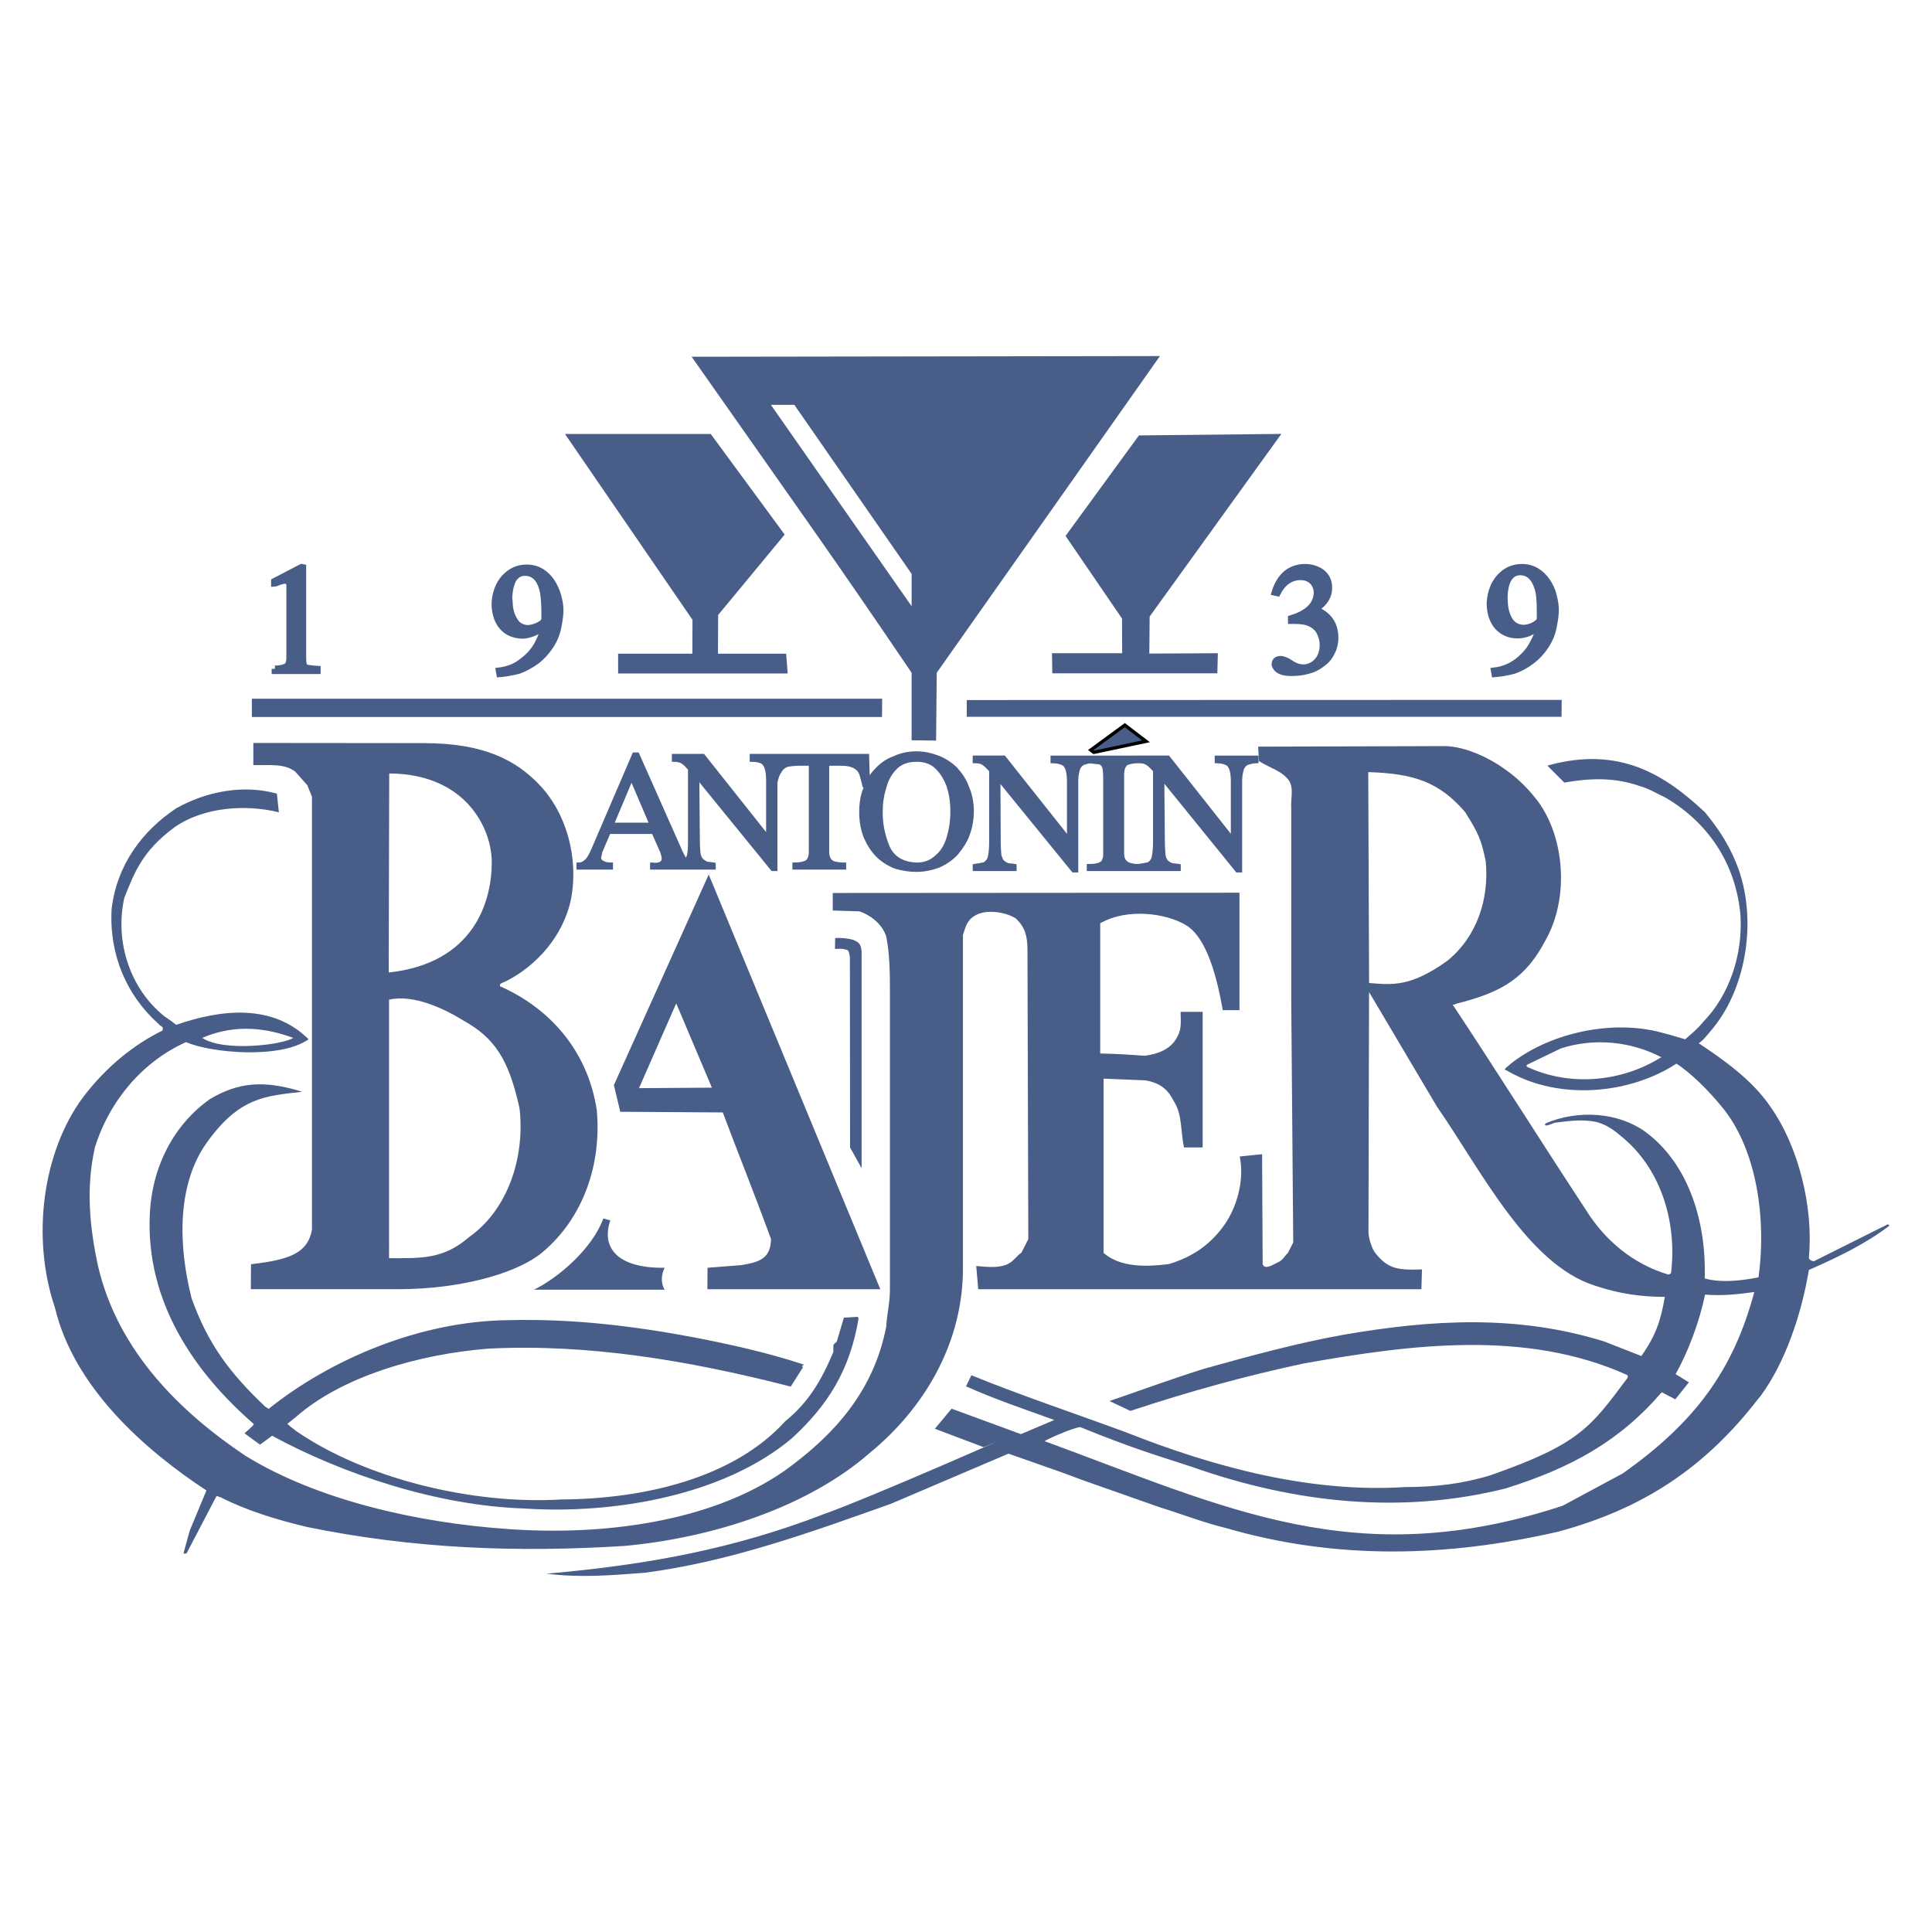 <?xml version="1.0" encoding="utf-8"?>
<!-- Generator: Adobe Illustrator 13.0.0, SVG Export Plug-In . SVG Version: 6.00 Build 14948)  -->
<!DOCTYPE svg PUBLIC "-//W3C//DTD SVG 1.0//EN" "http://www.w3.org/TR/2001/REC-SVG-20010904/DTD/svg10.dtd">
<svg version="1.0" id="Layer_1" xmlns="http://www.w3.org/2000/svg" xmlns:xlink="http://www.w3.org/1999/xlink" x="0px" y="0px"
	 width="192.756px" height="192.756px" viewBox="0 0 192.756 192.756" enable-background="new 0 0 192.756 192.756"
	 xml:space="preserve">
<g>
	<polygon fill-rule="evenodd" clip-rule="evenodd" fill="#FFFFFF" points="0,0 192.756,0 192.756,192.756 0,192.756 0,0 	"/>
	<path fill-rule="evenodd" clip-rule="evenodd" fill="#485E88" d="M148.229,85.93c0.366,3.756-0.876,7.54-3.841,9.939
		c-3.643,2.599-5.45,2.4-7.794,2.203l-0.084-21.038c4.546,0.142,7.06,0.96,9.686,4.01C147.522,83.19,147.776,83.727,148.229,85.93
		L148.229,85.93z M165.707,105.498c-3.812,2.4-8.979,2.966-13.3,0.96c-0.142-0.056-0.142-0.169,0-0.254l3.332-1.609
		c3.275-1.045,6.918-0.734,10.053,0.903H165.707L165.707,105.498z M20.17,103.55c3.445-1.468,6.523-0.932,9.092,0
		C28.162,104.256,22.316,104.962,20.17,103.55L20.17,103.55z M30.788,103.691c-2.853,2.005-9.771,1.355-12.227,0.282
		c-4.236,1.892-7.596,5.732-9.093,10.505c-0.903,4.038-0.536,7.878,0.311,11.831c1.977,8.472,8.161,14.543,14.684,18.92
		c7.229,4.461,17.225,6.691,26.063,7.313c9.431,0.706,20.303-0.622,27.729-5.789c5.026-3.614,8.923-7.991,10.166-14.401
		c0.084-1.412,0.367-2.315,0.367-3.728V99.146c0-1.949,0-3.841-0.367-5.705c-0.367-1.158-1.412-2.062-2.654-2.513l-2.683-0.085
		v-1.75l40.577-0.028v11.718h-1.666c-0.762-4.376-1.92-7.454-3.699-8.499c-1.948-1.158-5.788-1.723-8.527-0.169v12.99
		c2.315,0.056,3.106,0.141,4.434,0.226c0.649-0.085,2.089-0.311,2.937-1.384c0.847-1.129,0.649-1.92,0.649-2.993h2.202v13.526
		h-1.863c-0.339-1.554-0.169-3.248-0.96-4.519c-0.565-1.073-1.158-1.863-2.881-2.174l-4.179-0.17v17.395
		c1.723,1.469,4.292,1.384,6.522,1.102c2.372-0.734,3.981-1.864,5.337-3.643c1.355-1.779,2.231-4.575,1.723-7.088l2.23-0.227
		l0.057,10.985c0.255,0.621,1.102-0.028,1.525-0.198c0.536-0.254,0.649-0.621,0.988-0.932l0.536-1.045l-0.197-24.087V80.734
		c-0.085-0.96,0.282-2.089-0.227-2.852c-0.648-0.96-2.005-1.299-2.993-1.948l-0.084-1.44l18.58-0.056
		c2.174,0,4.744,1.355,5.93,2.231c1.017,0.706,2.118,1.609,3.36,3.219c2.711,3.615,3.19,9.686,0.819,13.893
		c-1.949,3.699-4.18,5.196-9.008,6.381c-0.028,0.085-0.17,0.085-0.282,0.057c4.461,6.721,8.81,13.668,13.271,20.444
		c1.92,3.106,4.744,5.45,8.245,6.495c0.141,0,0.197-0.057,0.282-0.17c0.621-5.139-1.073-10.504-4.998-13.639
		c-0.818-0.706-1.524-1.157-2.456-1.412c-1.384-0.282-2.684-0.112-4.18,0.085c-0.113,0.057-1.242,0.536-0.875,0.057
		c3.275-1.412,7.285-1.073,9.911,0.818c4.546,3.332,6.128,9.375,5.958,14.655c1.779,0.509,4.095,0.142,5.365-0.112
		c0.791-5.591-0.085-12.735-3.671-17.027c-1.242-1.525-3.021-3.332-4.519-4.292c-4.658,3.05-11.634,3.671-16.688,0.818
		c-0.142-0.085-0.367-0.197-0.452-0.226c0.141-0.226,0.254-0.255,0.621-0.593c3.643-2.881,9.601-4.405,14.684-3.191
		c0.903,0.226,1.808,0.48,2.711,0.763c0.706-0.621,1.242-1.045,1.808-1.751c2.541-2.598,3.981-6.636,3.699-10.73
		c-0.509-5.252-3.361-9.177-7.37-11.578c-0.933-0.451-1.723-0.932-2.684-1.214c-2.513-0.875-4.941-0.791-7.511-0.339l-1.694-1.694
		c7.257-2.033,11.804,0.988,15.729,4.659c1.524,1.864,2.541,3.473,3.36,5.704c1.892,5.45,0.621,12.227-2.852,16.18
		c-0.509,0.593-0.622,0.791-1.13,1.158c2.372,1.581,5.337,3.643,7.144,6.325c2.768,3.896,4.32,9.968,3.841,15.051
		c0,0.226,0.311,0.367,0.508,0.367l7.342-3.671c0-0.057,0.227,0.112,0.17,0.141c-2.344,1.779-4.998,3.078-8.02,4.405
		c-0.734,4.434-2.372,9.233-4.772,12.51c-0.057,0.084-0.141,0.197-0.254,0.311c-5.28,6.833-11.408,10.984-20.021,13.3
		c-11.126,2.541-22.11,2.824-33.095-0.367c-2.315-0.564-4.461-1.412-6.579-2.062l-7.624-2.683l-2.203-0.818l-5.309-1.864
		l-11.718,4.998c-8.02,2.853-16.096,5.789-24.624,6.891c-3.36,0.254-6.438,0.508-9.742,0.085c10.419-0.904,18.891-2.57,27.56-5.902
		c4.744-1.666,21.743-9.178,16.039-6.721l-4.857-1.835l1.666-2.005l6.919,2.541l3.332-1.412c-3.05-1.101-5.987-2.089-8.811-3.36
		l0.537-1.101c4.999,2.033,10.25,3.783,15.389,5.676c8.979,3.558,18.524,6.071,27.871,5.478c2.965,0,5.704-0.311,8.556-1.186
		c8.839-3.106,9.939-4.744,13.61-9.657c0.085-0.142,0.085-0.255,0-0.339c-10.109-4.547-21.517-3.05-32.219-1.158
		c-5.845,1.242-11.549,2.824-17.338,4.744l-2.09-0.988c3.135-1.073,6.269-2.23,9.432-3.219c4.772-1.327,9.318-2.57,13.893-3.389
		c8.811-1.525,17.395-2.033,26.063,0.678l3.671,1.439c1.412-1.977,1.948-3.529,2.344-5.901c-2.344,0-4.603-0.311-7.003-1.129
		c-6.749-2.146-11.437-11.691-15.729-17.847l-6.777-11.437l-0.056,23.833c-0.028,0.564,0.282,1.694,0.678,2.202
		c1.271,1.609,2.287,1.723,4.659,1.638l-0.057,1.977H97.598L97.4,126.31c1.073,0.085,2.768,0.339,3.671-0.564
		c0.396-0.339,0.621-0.678,0.819-0.734l0.705-1.384l-0.085-28.859c0-1.44-0.282-2.287-1.129-3.106
		c-0.932-0.649-2.88-0.96-3.953-0.396c-0.904,0.452-1.045,1.073-1.355,2.005v32.926c0.113,7.765-3.897,14.345-9.318,18.778
		c-6.071,5.309-15.474,8.442-24.454,9.262c-10.702,0.678-21.065,0.282-31.683-1.893c-3.078-0.733-6.071-1.666-8.612-2.965
		c-0.141,0-0.311-0.169-0.423-0.085l-2.965,5.677c0,0-0.169,0.084-0.311,0l0.622-2.26l1.666-4.01
		c-6.155-4.038-13.215-10.278-15.107-18.213c-2.4-7.06-1.214-15.616,2.795-21.01c2.287-3.021,5.055-5.252,7.935-6.663
		c0.028-0.113,0.028-0.255,0-0.34c-0.113-0.112-0.283-0.141-0.452-0.367c-3.106-2.795-4.885-6.805-4.631-11.408
		c0.537-4.49,3.106-7.822,6.438-10.052c3.021-1.694,6.692-2.4,10.053-1.468l0.197,1.863c-3.304-0.819-7.511-0.536-10.42,1.497
		c-3.247,2.4-4.009,4.575-4.998,7.031c-0.988,4.377,0.593,9.121,4.01,11.832c0.537,0.367,0.791,0.536,1.157,0.847
		C22.034,100.698,27.202,100.105,30.788,103.691L30.788,103.691z M175.025,128.907c-2.089,7.822-5.93,13.018-13.13,18.101
		l-5.986,3.22c-20.614,6.777-33.49,0.226-51.676-6.438c-0.112-0.028,2.57-1.271,3.53-1.412c5.647,2.287,7.681,2.824,11.182,3.981
		c10.251,3.615,20.868,4.744,31.26,2.146c6.579-2.062,11.379-4.716,15.587-9.601l1.355,0.706l1.355-1.694l-1.327-0.819
		c1.214-2.146,2.372-5.168,2.937-7.935C171.863,129.303,173.331,129.134,175.025,128.907L175.025,128.907z"/>
	<path fill-rule="evenodd" clip-rule="evenodd" fill="#485E88" d="M31.126,79.491l-0.468-1.153l-1.204-1.354
		c-1.12-0.869-2.792-0.602-4.179-0.652v-2.207l17.034,0.017c6.068,0,9.194,1.772,11.434,4.079c2.792,2.875,4.012,7.406,3.226,11.485
		c-0.769,3.728-3.51,6.687-6.452,8.174c-0.285,0.117-0.401,0.184-0.519,0.234c-0.117,0.05-0.117,0.116-0.117,0.284
		c4.931,2.173,8.759,6.402,9.662,12.37c0.485,5.466-1.371,10.732-5.366,14.125c-2.591,2.207-8.375,3.729-14.393,3.729H25.025
		l0.017-2.491c3.711-0.435,5.633-1.036,6.084-3.427V79.491L31.126,79.491z M49.063,86.028c0,3.961-1.806,10.08-10.281,11
		l0.05-19.859C46.422,77.201,49.063,82.601,49.063,86.028L49.063,86.028z M51.838,110.602c0.552,4.932-1.204,10.113-5.015,12.805
		c-2.591,2.257-4.831,2.123-8.007,2.123V99.735c2.44-0.552,5.466,0.886,7.372,2.057C49.314,103.53,50.752,105.62,51.838,110.602
		L51.838,110.602z"/>
	<polygon fill-rule="evenodd" clip-rule="evenodd" fill="#485E88" points="155.796,71.515 96.454,71.515 96.454,69.843 
		155.812,69.827 155.796,71.515 	"/>
	<polygon fill-rule="evenodd" clip-rule="evenodd" fill="#485E88" points="127.841,43.291 114.701,61.511 114.668,65.206 
		121.505,65.172 121.455,67.178 104.989,67.178 104.956,65.172 111.96,65.172 111.943,61.712 106.311,53.471 113.632,43.441 
		127.841,43.291 	"/>
	<path fill-rule="evenodd" clip-rule="evenodd" fill="#485E88" d="M115.727,35.525L93.46,67.12l-0.067,6.77l-2.441-0.033V67.12
		c-7.823-11.535-9.763-14.176-21.949-31.527L115.727,35.525L115.727,35.525z M90.953,57.257v3.226L76.911,40.39h2.34L90.953,57.257
		L90.953,57.257z"/>
	<polygon fill-rule="evenodd" clip-rule="evenodd" fill="#485E88" points="87.997,71.534 25.128,71.534 25.128,69.712 
		88.014,69.712 87.997,71.534 	"/>
	<path fill-rule="evenodd" clip-rule="evenodd" fill="#485E88" d="M70.575,128.625l0.017-2.14l3.377-0.268
		c1.839-0.301,2.909-0.668,2.958-2.591c-1.671-4.563-3.31-8.626-4.814-12.638l-10.23-0.066l-0.635-2.658l9.461-21.013l17.118,41.374
		H70.575L70.575,128.625z M71.026,108.516l-7.271,0.05l3.711-8.459L71.026,108.516L71.026,108.516z"/>
	<path fill-rule="evenodd" clip-rule="evenodd" fill="#485E88" d="M85.964,95.107v21.447l-1.153-2.072l-0.017-19.007
		c-0.117-0.685-0.167-0.668-0.401-0.735c-0.317-0.101-0.668-0.083-1.086-0.067l0.017-1.086c0.602-0.034,1.204,0.017,1.806,0.184
		C85.479,93.97,85.948,93.97,85.964,95.107L85.964,95.107z"/>
	<path fill-rule="evenodd" clip-rule="evenodd" fill="#485E88" d="M85.654,131.562c-0.836,5.048-3.009,8.625-6.687,11.969
		c-6.753,5.666-17.702,7.572-26.695,6.971c-8.625-0.284-18.037-3.41-25.125-7.255l-1.204,0.886l-1.538-1.12
		c0.05-0.117,0.853-0.702,0.919-0.937c-5.968-5.182-10.765-12.202-10.381-20.878c0.217-4.882,2.457-9.044,6.018-11.552
		c2.774-1.638,5.299-1.938,9.194-0.718c-3.678,0.417-6.269,0.518-9.528,5.081c-3.026,4.246-2.825,10.364-1.504,15.546
		c1.621,4.497,3.745,7.389,7.355,10.799c0.167,0.117,0.334,0.201,0.334,0.201c6.034-4.831,14.994-8.793,24.071-8.844
		c6.252-0.149,12.253,0.569,18.388,1.723c3.694,0.719,7.238,1.504,10.815,2.674c0.334,0.067-0.351,0.185,0.05,0.269l-1.237,1.955
		c-0.083,0-0.267-0.05-0.435-0.101c-9.862-2.507-19.825-4.179-29.738-3.677c-6.971,0.552-14.61,2.774-19.224,6.837l-0.836,0.668
		c0.669,0.603,0.552,0.401,0.836,0.686c6.837,4.73,17.552,7.405,26.562,6.854c8.074-0.05,17.101-2.072,22.283-7.807
		c2.34-1.889,3.627-4.112,4.797-6.903v-0.669c0.05-0.117,0.167-0.233,0.334-0.351l0.719-2.407l1.388-0.084L85.654,131.562
		L85.654,131.562z"/>
	<polygon fill-rule="evenodd" clip-rule="evenodd" fill="#485E88" points="71.649,61.357 71.633,65.218 78.436,65.218 
		78.586,67.191 61.669,67.191 61.669,65.218 69.075,65.218 69.092,61.842 56.371,43.303 70.914,43.303 78.286,53.333 71.649,61.357 
			"/>
	<path fill-rule="evenodd" clip-rule="evenodd" fill="#485E88" d="M66.308,126.485c-0.334,0.686-0.401,1.505,0,2.189H53.269
		c2.474-1.203,5.851-4.129,6.92-7.104l0.702,0.184C59.955,124.496,61.61,126.553,66.308,126.485L66.308,126.485z"/>
	<path fill="#485E88" stroke="#485E88" stroke-width="0.367" stroke-miterlimit="2.613" d="M59.223,84.659l4.038-9.403H63.6
		l4.377,9.855c0.198,0.396,0.367,0.706,0.565,0.875c0.198,0.141,0.452,0.254,0.847,0.254v0.339H65.04V86.24
		c0.085,0,0.198,0,0.254,0.028c0.593,0,0.904-0.198,0.904-0.593c0-0.169-0.057-0.423-0.141-0.677l-0.875-1.977h-4.433l-0.847,1.977
		c0,0.113-0.057,0.254-0.113,0.564c0,0.254,0.169,0.424,0.367,0.508c0.198,0.113,0.452,0.169,0.819,0.169v0.339h-3.275V86.24
		c0.311,0,0.565-0.113,0.762-0.311C58.715,85.732,58.941,85.309,59.223,84.659L59.223,84.659z M63.007,77.628l-1.948,4.631h3.925
		L63.007,77.628L63.007,77.628z M68.824,83.981v-7.257c-0.282-0.339-0.536-0.593-0.734-0.706c-0.226-0.141-0.508-0.198-0.875-0.198
		v-0.423h2.937l6.41,8.076h0.056v-5.619c0-0.932-0.169-1.525-0.508-1.779c-0.254-0.169-0.621-0.254-1.129-0.254v-0.423h4.009v0.423
		c-0.395,0-0.706,0.085-0.903,0.141c-0.198,0.113-0.396,0.254-0.509,0.565c-0.113,0.254-0.197,0.65-0.197,1.214v8.979h-0.311
		L69.643,77.6h-0.056l0.056,6.381c0,0.48,0.057,0.876,0.057,1.13c0.057,0.311,0.141,0.508,0.254,0.649
		c0.142,0.169,0.311,0.254,0.508,0.367c0.141,0.057,0.452,0.057,0.763,0.113v0.339h-4.01V86.24c0.396-0.056,0.649-0.113,0.819-0.169
		c0.141,0,0.311-0.084,0.396-0.198c0.169-0.141,0.254-0.367,0.311-0.621C68.796,84.97,68.824,84.546,68.824,83.981L68.824,83.981z
		 M76.928,78.362l0.084-2.965h9.516l0.085,2.965h-0.396c-0.056-0.254-0.113-0.508-0.198-0.763c-0.057-0.311-0.169-0.565-0.311-0.763
		c-0.169-0.169-0.367-0.367-0.678-0.452c-0.254-0.113-0.649-0.169-1.101-0.169h-1.384v8.754c0,0.339,0.057,0.593,0.198,0.791
		c0.113,0.169,0.254,0.311,0.508,0.367c0.254,0.057,0.565,0.113,0.988,0.113v0.339h-4.998V86.24c0.621,0,1.017-0.113,1.271-0.254
		c0.198-0.169,0.367-0.48,0.367-0.988v-8.782h-1.129c-0.508,0-0.904,0.057-1.214,0.113c-0.254,0.085-0.565,0.311-0.706,0.593
		c-0.254,0.311-0.395,0.819-0.508,1.44H76.928L76.928,78.362z M85.908,81.044c0-0.875,0.113-1.638,0.396-2.344
		c0.254-0.762,0.621-1.355,1.129-1.864c0.508-0.564,1.073-0.96,1.779-1.214c0.649-0.311,1.412-0.48,2.231-0.48
		c0.762,0,1.468,0.17,2.146,0.424c0.649,0.254,1.271,0.649,1.779,1.158c0.508,0.565,0.904,1.158,1.158,1.892
		c0.311,0.706,0.452,1.525,0.452,2.315c0,0.819-0.141,1.581-0.396,2.287c-0.254,0.734-0.678,1.327-1.13,1.892
		c-0.508,0.564-1.101,0.96-1.779,1.271c-0.706,0.254-1.412,0.424-2.23,0.424c-0.763,0-1.412-0.113-2.09-0.311
		c-0.649-0.254-1.271-0.621-1.779-1.129c-0.508-0.508-0.904-1.13-1.214-1.835C86.049,82.767,85.908,81.948,85.908,81.044
		L85.908,81.044z M87.884,81.044c0,1.13,0.198,2.231,0.678,3.417c0.48,1.101,1.412,1.723,2.88,1.779
		c0.819,0,1.468-0.254,1.977-0.734c0.564-0.452,0.96-1.102,1.186-1.864C94.859,82.823,95,81.948,95,80.988
		c0-1.017-0.141-1.864-0.396-2.626c-0.311-0.819-0.734-1.44-1.243-1.893c-0.508-0.452-1.158-0.649-1.92-0.649l0,0
		c-0.875,0-1.582,0.254-2.09,0.763s-0.903,1.158-1.101,1.977C87.997,79.322,87.884,80.169,87.884,81.044L87.884,81.044z
		 M98.869,84.151v-7.286c-0.312-0.339-0.565-0.593-0.763-0.706c-0.198-0.142-0.509-0.198-0.875-0.198v-0.395h2.937l6.409,8.076
		h0.057v-5.647c0-0.904-0.141-1.525-0.508-1.779c-0.254-0.141-0.621-0.254-1.13-0.254v-0.395h4.01v0.395
		c-0.396,0-0.706,0.113-0.903,0.17c-0.198,0.084-0.396,0.254-0.509,0.537c-0.084,0.254-0.197,0.677-0.197,1.214v8.979h-0.311
		l-7.427-9.121h-0.028l0.028,6.41c0,0.452,0.057,0.847,0.057,1.101c0.057,0.311,0.17,0.508,0.254,0.678
		c0.17,0.141,0.311,0.254,0.509,0.339c0.169,0.057,0.451,0.057,0.763,0.113v0.339h-4.01v-0.339c0.423-0.056,0.677-0.113,0.819-0.141
		c0.142,0,0.311-0.113,0.396-0.226c0.169-0.142,0.254-0.339,0.311-0.593C98.812,85.111,98.869,84.715,98.869,84.151L98.869,84.151z
		 M110.248,77.543c0-0.508-0.056-0.875-0.112-1.073c-0.113-0.197-0.254-0.338-0.452-0.395c-0.169,0-0.508-0.057-1.073-0.113v-0.395
		h4.971v0.395c-0.396,0-0.706,0.057-0.904,0.113c-0.254,0.057-0.396,0.141-0.508,0.339c-0.142,0.226-0.198,0.508-0.198,0.932v7.766
		c0,0.396,0.085,0.706,0.311,0.904c0.198,0.226,0.649,0.367,1.3,0.367v0.339h-4.971v-0.339c0.509,0,0.876-0.056,1.073-0.141
		c0.255-0.113,0.396-0.226,0.452-0.423c0.112-0.198,0.112-0.452,0.112-0.763V77.543L110.248,77.543z M115.219,84.151v-7.286
		c-0.311-0.339-0.565-0.593-0.763-0.706c-0.197-0.142-0.509-0.198-0.875-0.198v-0.395h2.965l6.381,8.076h0.057v-5.647
		c0-0.904-0.141-1.525-0.508-1.779c-0.254-0.141-0.593-0.254-1.102-0.254v-0.395h4.01v0.395c-0.424,0-0.706,0.113-0.932,0.17
		c-0.197,0.084-0.396,0.254-0.509,0.537c-0.084,0.254-0.197,0.677-0.197,1.214v8.979h-0.311l-7.398-9.121h-0.057l0.057,6.41
		c0,0.452,0.057,0.847,0.057,1.101c0.028,0.311,0.142,0.508,0.254,0.678c0.142,0.141,0.282,0.254,0.509,0.339
		c0.141,0.057,0.451,0.057,0.762,0.113v0.339h-4.037v-0.339c0.423-0.056,0.678-0.113,0.818-0.141c0.17,0,0.311-0.113,0.424-0.226
		c0.141-0.142,0.254-0.339,0.282-0.593C115.162,85.111,115.219,84.715,115.219,84.151L115.219,84.151z"/>
	
		<polygon fill-rule="evenodd" clip-rule="evenodd" fill="#485E88" stroke="#000000" stroke-width="0.332" stroke-miterlimit="2.613" points="
		112.223,72.346 114.335,73.961 109.131,75.062 108.829,74.831 112.223,72.346 	"/>
	
		<path fill-rule="evenodd" clip-rule="evenodd" fill="#485E88" stroke="#485E88" stroke-width="0.649" stroke-miterlimit="2.613" d="
		M27.427,66.728c0.508,0,0.875-0.084,1.13-0.226c0.226-0.113,0.339-0.423,0.339-0.875v-7.201c0-0.338-0.169-0.508-0.508-0.508
		c-0.113,0-0.339,0.056-0.593,0.141c-0.226,0.113-0.395,0.169-0.423,0.169v-0.226l2.711-1.412l0.141,0.028v9.008
		c0,0.339,0.028,0.593,0.084,0.734c0.057,0.141,0.169,0.254,0.339,0.283c0.169,0.028,0.508,0.084,1.017,0.113v0.169h-4.236V66.728
		L27.427,66.728z"/>
	
		<path fill-rule="evenodd" clip-rule="evenodd" fill="#485E88" stroke="#485E88" stroke-width="0.649" stroke-miterlimit="2.613" d="
		M49.792,66.926c0.932-0.113,1.751-0.452,2.372-0.988c0.649-0.48,1.13-1.045,1.468-1.666c0.311-0.593,0.565-1.186,0.678-1.779
		l-0.028-0.028c-0.311,0.283-0.649,0.537-1.044,0.678c-0.424,0.169-0.791,0.254-1.129,0.254c-0.791-0.028-1.468-0.282-1.949-0.819
		c-0.48-0.537-0.762-1.271-0.791-2.231c0-0.649,0.141-1.271,0.396-1.835c0.254-0.564,0.649-1.017,1.129-1.355
		s1.045-0.508,1.666-0.508c0.536,0,1.017,0.141,1.412,0.367c0.452,0.283,0.791,0.621,1.073,1.045
		c0.254,0.395,0.48,0.875,0.621,1.383c0.141,0.48,0.226,0.989,0.226,1.469c0,0.452-0.085,1.017-0.226,1.722
		c-0.141,0.678-0.423,1.327-0.819,1.892c-0.367,0.537-0.819,1.045-1.355,1.44c-0.537,0.395-1.129,0.706-1.723,0.932
		c-0.649,0.169-1.271,0.282-1.92,0.339L49.792,66.926L49.792,66.926z M54.084,62.182c0.169-0.141,0.254-0.282,0.254-0.48v-0.621
		c0-1.073-0.084-1.864-0.226-2.372c-0.31-1.073-0.903-1.582-1.75-1.582c-0.48,0-0.875,0.226-1.158,0.678
		c-0.254,0.48-0.396,1.102-0.423,1.92c0.028,0.113,0.056,0.311,0.056,0.564c0.028,0.65,0.226,1.214,0.537,1.694
		c0.282,0.452,0.762,0.706,1.355,0.706C53.237,62.633,53.688,62.464,54.084,62.182L54.084,62.182z"/>
	
		<path fill-rule="evenodd" clip-rule="evenodd" fill="#485E88" stroke="#485E88" stroke-width="0.649" stroke-miterlimit="2.613" d="
		M128.829,61.928v-0.226c1.666-0.508,2.513-1.355,2.569-2.542c0-0.423-0.141-0.819-0.424-1.129c-0.311-0.311-0.706-0.48-1.242-0.48
		c-0.988,0.028-1.751,0.564-2.287,1.609l-0.254-0.057c0.508-1.638,1.524-2.485,2.993-2.513c0.424,0,0.818,0.084,1.157,0.226
		c0.367,0.141,0.678,0.367,0.903,0.678c0.227,0.311,0.34,0.706,0.34,1.186c0,0.819-0.452,1.525-1.384,2.118
		c1.327,0.508,2.005,1.469,2.005,2.824c0,0.593-0.142,1.101-0.396,1.553c-0.226,0.452-0.565,0.819-0.988,1.102
		c-0.396,0.311-0.876,0.536-1.384,0.649c-0.508,0.141-1.045,0.197-1.581,0.197c-0.933,0-1.497-0.226-1.666-0.819
		c0-0.367,0.226-0.536,0.564-0.536c0.254,0,0.649,0.141,1.073,0.452c0.424,0.282,0.847,0.395,1.271,0.395
		c0.536-0.028,1.017-0.282,1.355-0.677c0.367-0.424,0.536-0.96,0.536-1.61c0-0.423-0.112-0.847-0.339-1.299
		c-0.226-0.423-0.621-0.734-1.157-0.932c-0.339-0.113-0.763-0.169-1.299-0.169H128.829L128.829,61.928z"/>
	
		<path fill-rule="evenodd" clip-rule="evenodd" fill="#485E88" stroke="#485E88" stroke-width="0.649" stroke-miterlimit="2.613" d="
		M149.075,66.926c0.96-0.113,1.751-0.48,2.4-0.988c0.621-0.508,1.13-1.073,1.439-1.694c0.34-0.593,0.565-1.186,0.707-1.779h-0.029
		c-0.311,0.283-0.678,0.509-1.044,0.678c-0.424,0.169-0.791,0.226-1.13,0.226c-0.818,0-1.468-0.282-1.977-0.819
		c-0.48-0.537-0.763-1.299-0.791-2.23c0-0.65,0.142-1.271,0.396-1.864c0.282-0.564,0.649-1.016,1.13-1.355
		c0.479-0.338,1.045-0.508,1.694-0.508c0.536,0,1.017,0.141,1.439,0.395c0.396,0.254,0.763,0.593,1.045,1.017
		s0.509,0.875,0.621,1.384c0.142,0.508,0.227,0.988,0.227,1.497c0,0.423-0.085,1.017-0.227,1.723
		c-0.141,0.706-0.423,1.327-0.818,1.892c-0.367,0.565-0.848,1.073-1.355,1.44c-0.537,0.423-1.13,0.734-1.751,0.96
		c-0.621,0.169-1.271,0.282-1.92,0.339L149.075,66.926L149.075,66.926z M153.396,62.153c0.17-0.113,0.254-0.282,0.254-0.48v-0.621
		c0-1.073-0.057-1.892-0.226-2.372c-0.339-1.073-0.903-1.609-1.751-1.609c-0.508,0-0.903,0.226-1.186,0.706
		c-0.254,0.452-0.396,1.102-0.396,1.92c0,0.113,0.028,0.311,0.028,0.564c0.057,0.65,0.226,1.214,0.536,1.694
		c0.311,0.452,0.791,0.706,1.384,0.706C152.549,62.633,153,62.464,153.396,62.153L153.396,62.153z"/>
</g>
</svg>
